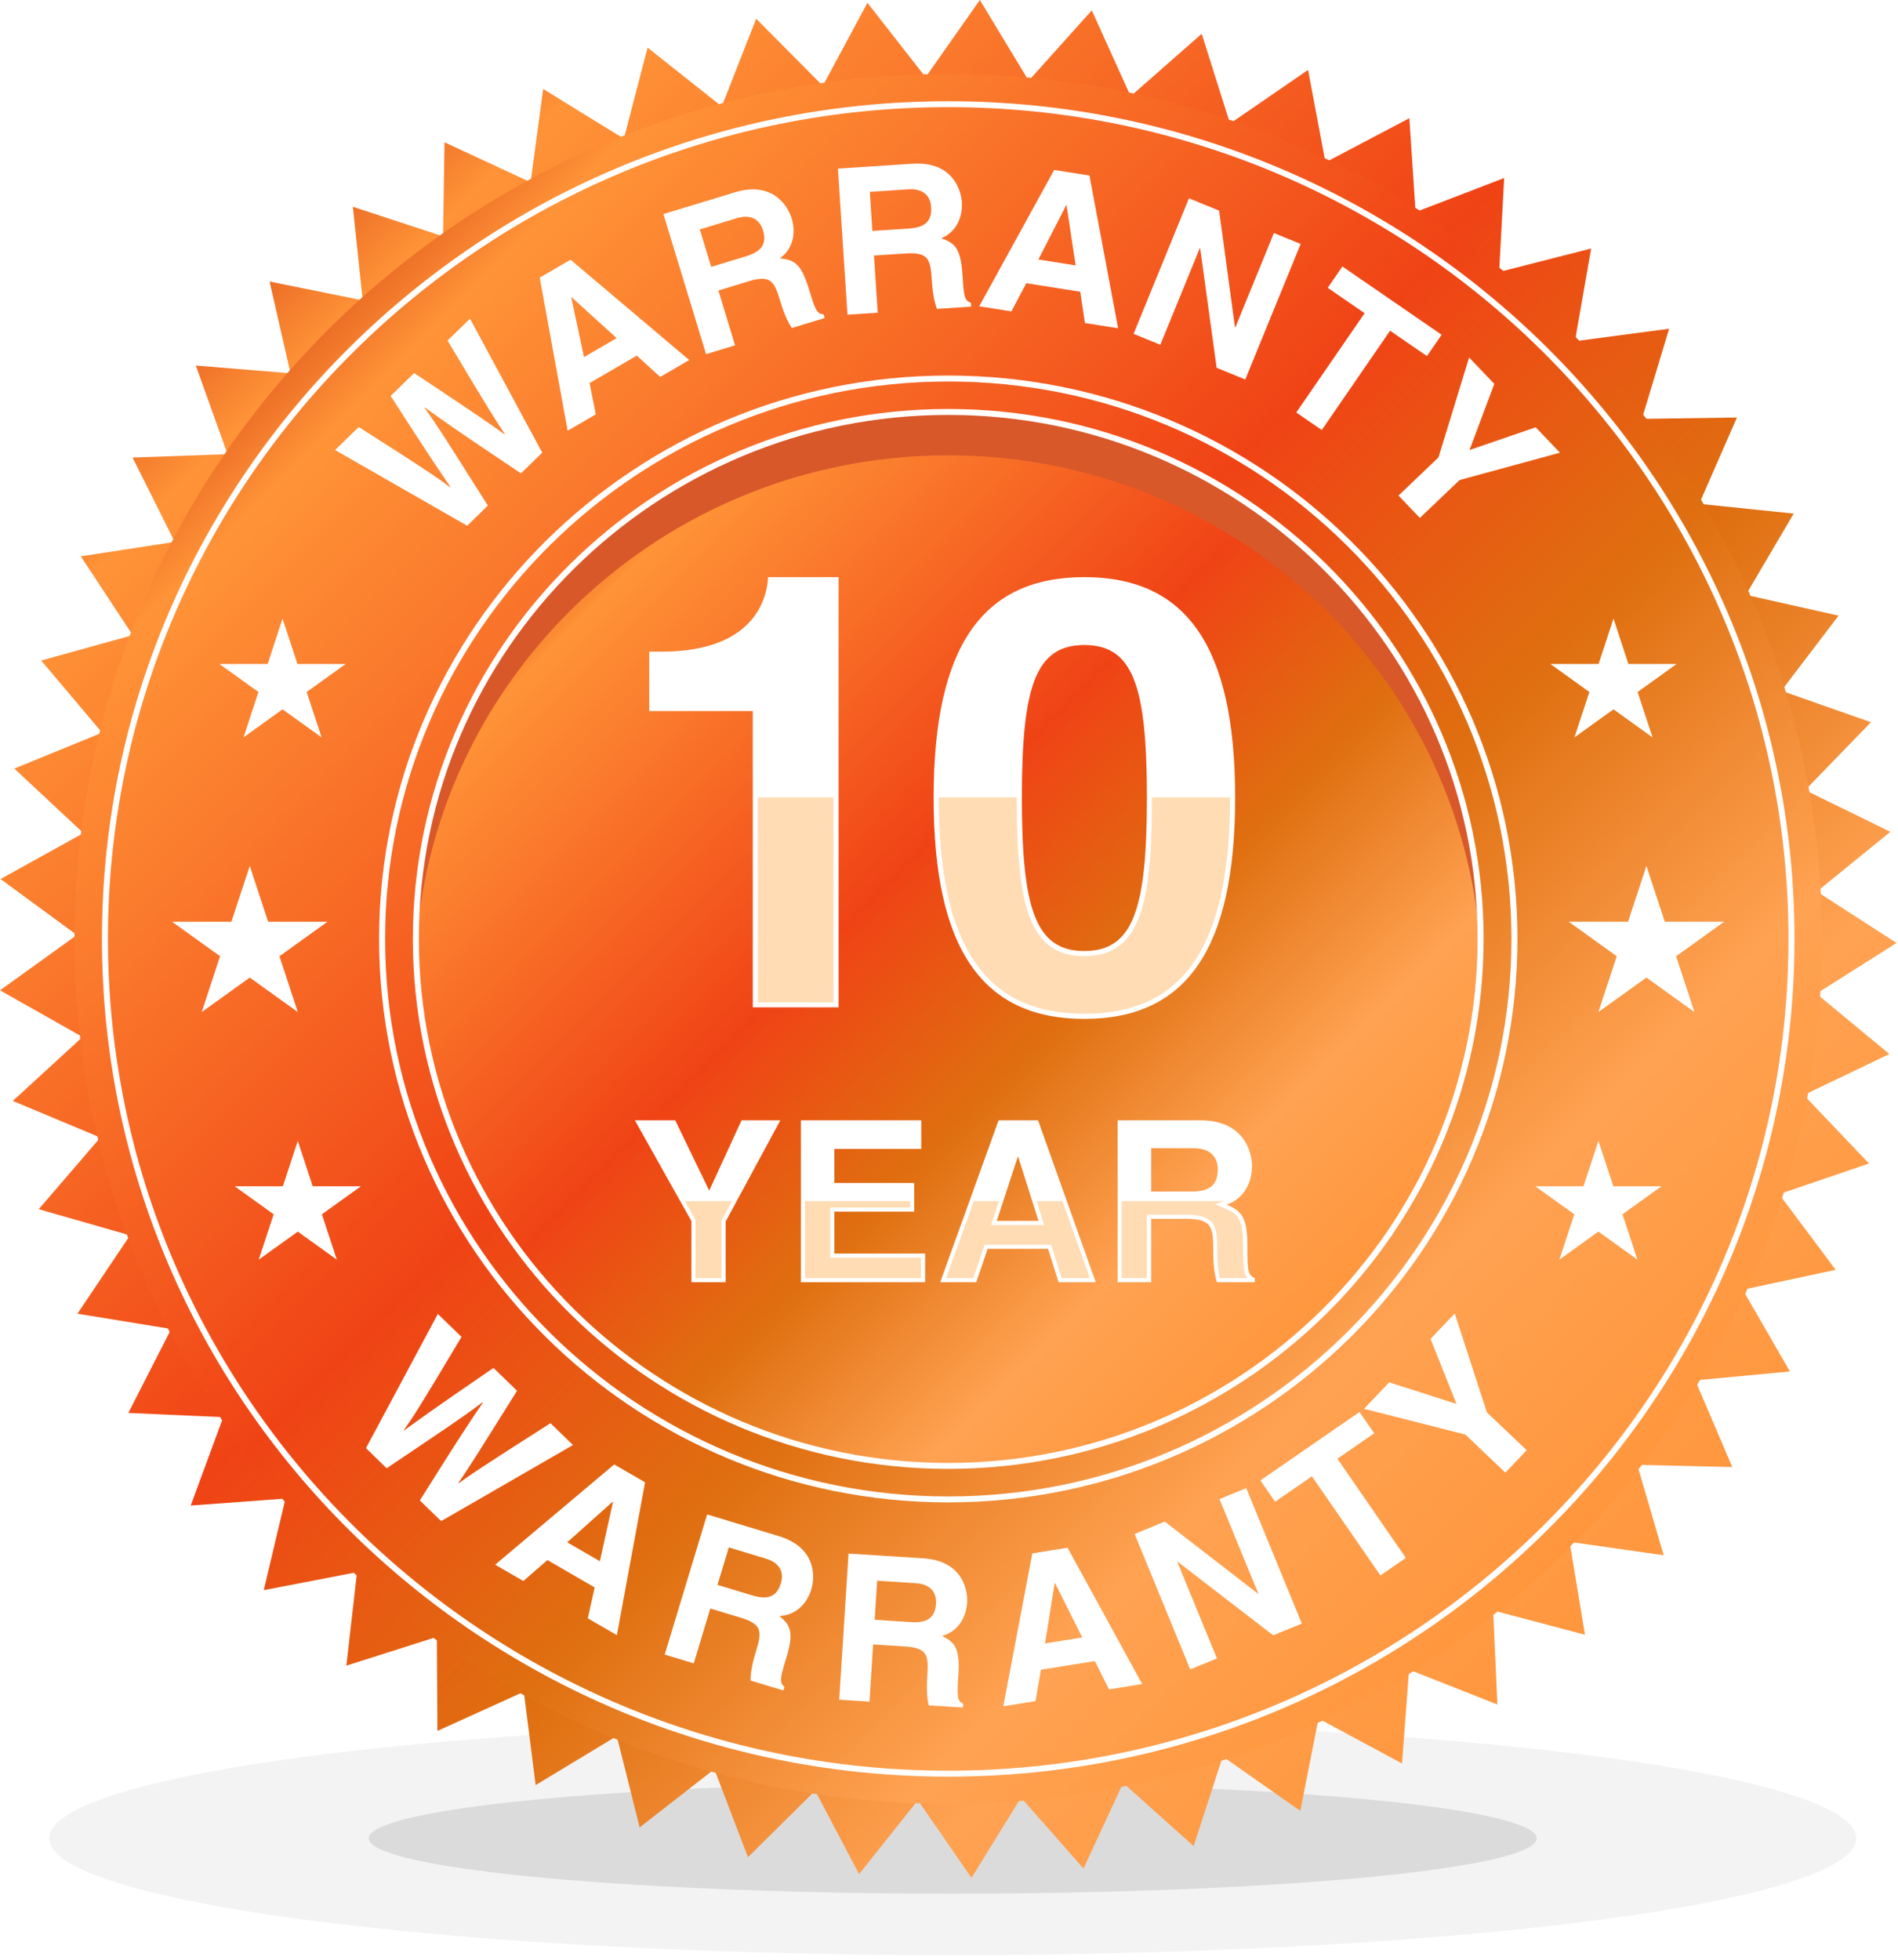 <svg xmlns="http://www.w3.org/2000/svg" fill="none" viewBox="0 0 216 223" height="223" width="216">
<ellipse fill-opacity="0.05" fill="black" ry="13.291" rx="102.829" cy="209.15" cx="108.422"></ellipse>
<g filter="url(#filter0_f_17163_4262)">
<ellipse fill-opacity="0.1" fill="black" ry="6.296" rx="66.454" cy="209.155" cx="108.423"></ellipse>
</g>
<path fill="url(#paint0_linear_17163_4262)" d="M186.327 166.661L189.33 176.944L178.624 175.427L180.377 185.99L169.927 183.233L170.406 193.925L160.358 189.963L159.555 200.638L150.053 195.527L147.98 206.033L139.154 199.846L135.84 210.035L127.816 202.859L123.307 212.588L116.197 204.524L110.558 213.657L104.461 204.817L97.769 213.226L92.772 203.734L85.123 211.301L81.294 201.291L72.795 207.909L70.189 197.521L60.958 203.099L59.613 192.478L49.78 196.936L49.714 186.233L39.417 189.509L40.631 178.873L30.014 180.92L32.49 170.501L21.704 171.292L25.408 161.236L14.603 160.758L19.482 151.206L8.811 149.466L14.797 140.553L4.408 137.577L11.418 129.426L1.457 125.255L9.393 117.982L0 112.675L8.748 106.381L0.057 100.012L9.496 94.787L1.626 87.445L11.624 83.361L4.686 75.149L15.101 72.264L9.194 63.298L19.882 61.653L15.088 52.059L25.896 51.675L22.282 41.587L33.061 42.473L30.678 32.031L41.276 34.172L40.158 23.525L50.425 26.892L50.587 16.189L60.38 20.733L61.82 10.124L71.001 15.782L73.699 5.417L82.139 12.11L86.056 2.133L93.638 9.767L98.719 0.319L105.335 8.787L111.512 0L117.069 9.182L124.251 1.18L128.672 10.948L136.761 3.843L139.983 14.06L148.864 7.951L150.842 18.474L160.391 13.448L161.099 24.129L171.181 20.255L170.607 30.943L181.081 28.276L179.234 38.823L189.953 37.402L186.858 47.657L197.673 47.5L193.374 57.322L204.132 58.432L198.689 67.682L209.238 70.043L202.727 78.591L212.921 82.17L205.435 89.896L215.128 94.642L206.772 101.438L215.83 107.287L206.72 113.056L215.016 119.924L205.28 124.587L212.696 132.377L202.472 135.867L208.905 144.472L198.336 146.741L203.696 156.037L192.929 157.053L197.14 166.912L186.327 166.661Z"></path>
<path fill="url(#paint1_linear_17163_4262)" d="M107.913 205.232C162.83 205.232 207.349 161.175 207.349 106.827C207.349 52.479 162.83 8.422 107.913 8.422C52.996 8.422 8.477 52.479 8.477 106.827C8.477 161.175 52.996 205.232 107.913 205.232Z"></path>
<path fill="url(#paint2_linear_17163_4262)" d="M107.913 166.842C141.443 166.842 168.624 139.972 168.624 106.827C168.624 73.682 141.443 46.812 107.913 46.812C74.384 46.812 47.203 73.682 47.203 106.827C47.203 139.972 74.384 166.842 107.913 166.842Z"></path>
<path fill="#D8582A" d="M107.913 51.805C140.596 51.805 167.243 77.337 168.567 109.323C168.601 108.495 168.624 107.664 168.624 106.827C168.624 73.683 141.442 46.812 107.913 46.812C74.385 46.812 47.203 73.683 47.203 106.827C47.203 107.664 47.225 108.495 47.26 109.323C48.584 77.336 75.231 51.805 107.913 51.805Z"></path>
<path fill="white" d="M107.911 202.137C54.805 202.137 11.602 159.381 11.602 106.826C11.602 54.271 54.806 11.516 107.911 11.516C161.017 11.516 204.22 54.272 204.22 106.826C204.22 159.38 161.017 202.137 107.911 202.137ZM107.911 12.191C55.182 12.191 12.284 54.644 12.284 106.825C12.284 159.006 55.182 201.459 107.911 201.459C160.64 201.459 203.538 159.006 203.538 106.825C203.538 54.644 160.64 12.191 107.911 12.191Z"></path>
<path fill="white" d="M107.912 167.122C74.316 167.122 46.984 140.074 46.984 106.827C46.984 73.579 74.316 46.531 107.912 46.531C141.508 46.531 168.84 73.579 168.84 106.827C168.84 140.074 141.508 167.122 107.912 167.122ZM107.912 47.207C74.694 47.207 47.668 73.953 47.668 106.827C47.668 139.701 74.694 166.446 107.912 166.446C141.131 166.446 168.156 139.701 168.156 106.827C168.156 73.953 141.131 47.207 107.912 47.207Z"></path>
<path fill="white" d="M107.917 170.935C72.199 170.935 43.141 142.178 43.141 106.831C43.141 71.484 72.199 42.727 107.917 42.727C143.633 42.727 172.692 71.483 172.692 106.831C172.692 142.178 143.635 170.935 107.917 170.935ZM107.917 43.404C72.576 43.404 43.824 71.858 43.824 106.832C43.824 141.807 72.576 170.26 107.917 170.26C143.257 170.26 172.01 141.805 172.01 106.832C172.01 71.857 143.257 43.404 107.917 43.404Z"></path>
<path fill="white" d="M73.883 74.144H75.278C84.693 74.144 87.204 69.318 87.413 65.664H95.434V114.614H85.669V80.901H73.883V74.144Z"></path>
<path fill="white" d="M123.407 65.664C135.054 65.664 140.564 73.593 140.564 90.759C140.564 107.926 135.054 115.924 123.407 115.924C111.759 115.924 106.25 107.926 106.25 90.759C106.25 73.593 111.759 65.664 123.407 65.664ZM123.407 108.202C128.987 108.202 130.521 103.376 130.521 90.76C130.521 78.144 128.987 73.386 123.407 73.386C117.827 73.386 116.293 78.144 116.293 90.76C116.293 103.376 117.827 108.202 123.407 108.202Z"></path>
<path fill="url(#paint3_linear_17163_4262)" d="M86.255 114.03V80.317H74.469V74.73H75.278C79.65 74.73 82.985 73.713 85.192 71.708C87.112 69.964 87.766 67.865 87.951 66.25H94.85V114.03H86.255Z"></path>
<path fill="url(#paint4_linear_17163_4262)" d="M123.408 115.34C117.73 115.34 113.655 113.414 110.945 109.451C108.18 105.406 106.836 99.293 106.836 90.76C106.836 82.235 108.18 76.134 110.945 72.106C113.649 68.166 117.727 66.25 123.408 66.25C129.091 66.25 133.168 68.166 135.872 72.106C138.637 76.134 139.981 82.235 139.981 90.76C139.981 99.291 138.637 105.405 135.872 109.451C133.164 113.413 129.087 115.34 123.408 115.34ZM123.408 72.802C120.336 72.802 118.368 74.176 117.214 77.129C116.16 79.829 115.709 83.905 115.709 90.76C115.709 97.624 116.158 101.71 117.213 104.424C118.369 107.401 120.337 108.787 123.407 108.787C126.477 108.787 128.446 107.401 129.602 104.424C130.656 101.709 131.106 97.622 131.106 90.76C131.106 83.905 130.656 79.829 129.601 77.129C128.449 74.176 126.481 72.802 123.408 72.802Z"></path>
<path fill="white" d="M82.58 145.882H78.687V138.929L72.25 127.461H76.843L80.711 135.465L84.396 127.461H88.808L82.579 138.981V145.882H82.58Z"></path>
<path fill="white" d="M104.845 130.719H94.956V134.592H104.039V137.851H94.956V142.624H105.285V145.883H91.141V127.461H104.845V130.719Z"></path>
<path fill="white" d="M111.101 145.883H107L113.644 127.461H118.134L124.7 145.883H120.471L119.277 142.085H112.4L111.101 145.883ZM113.437 138.904H118.187L115.876 131.618H115.824L113.437 138.904Z"></path>
<path fill="white" d="M127.195 127.461H136.616C141.573 127.461 142.482 131.079 142.482 132.67C142.482 134.697 141.444 136.441 139.601 137.056C141.133 137.723 141.963 138.288 141.963 141.726C141.963 144.42 141.963 145.087 142.793 145.395V145.883H138.485C138.226 145.011 138.069 144.061 138.069 142.162C138.069 139.648 137.914 138.673 135.033 138.673H131.011V145.883H127.195V127.461ZM135.579 135.568C137.604 135.568 138.59 134.875 138.59 133.055C138.59 132.08 138.149 130.643 135.865 130.643H131.012V135.568H135.579Z"></path>
<path fill="url(#paint5_linear_17163_4262)" d="M79.157 145.416V138.811L73.055 127.938H76.547L80.72 136.577L84.698 127.938H88.016L82.106 138.867V145.416H79.157Z"></path>
<path fill="url(#paint6_linear_17163_4262)" d="M91.609 145.416V127.938H104.369V130.253H94.48V135.07H103.565V137.386H94.48V143.101H104.811V145.416H91.609Z"></path>
<path fill="url(#paint7_linear_17163_4262)" d="M120.816 145.415L119.623 141.617H112.061L110.764 145.415H107.672L113.976 127.938H117.802L124.031 145.415H120.816ZM112.786 139.38H118.831L116.222 131.15H115.482L112.786 139.38Z"></path>
<path fill="url(#paint8_linear_17163_4262)" d="M138.834 145.415C138.645 144.674 138.531 143.792 138.531 142.166C138.531 139.637 138.368 138.205 135.023 138.205H130.528V145.415H127.656V127.938H136.606C141.848 127.938 142 132.189 142 132.674C142 134.576 141.019 136.087 139.442 136.613L138.277 137.003L139.402 137.493C140.698 138.058 141.48 138.399 141.48 141.73C141.48 143.85 141.48 144.862 141.957 145.415H138.834ZM130.529 136.044H135.569C137.064 136.044 139.051 135.735 139.051 133.058C139.051 132.382 138.82 130.174 135.854 130.174H130.529V136.044Z"></path>
<path fill="white" d="M38.133 51.201L40.824 48.582C48.73 53.611 49.691 54.295 51.237 55.445L51.271 55.412C50.276 53.953 49.28 52.559 44.456 45.047L47.13 42.445C54.919 47.621 55.652 48.138 57.425 49.422L57.459 49.389C56.561 48.062 55.76 46.835 50.932 38.745L53.488 36.258L61.71 51.501L59.287 53.859C52.346 49.217 50.995 48.266 48.359 46.365L48.325 46.398C50.188 49.052 50.828 50.113 55.52 57.525L53.165 59.817L38.133 51.201Z"></path>
<path fill="white" d="M67.806 47.143L64.601 49.006L61.422 31.587L64.931 29.547L78.436 40.964L75.129 42.887L72.47 40.461L67.094 43.587L67.806 47.143ZM66.46 40.627L70.172 38.468L65.055 33.823L65.014 33.846L66.46 40.627Z"></path>
<path fill="white" d="M75.5 24.357L83.649 21.877C87.938 20.572 89.676 23.463 90.095 24.838C90.629 26.591 90.19 28.374 88.759 29.392C90.259 29.566 91.127 29.835 92.032 32.809C92.741 35.139 92.917 35.717 93.717 35.764L93.845 36.185L90.118 37.32C89.664 36.634 89.279 35.854 88.779 34.212C88.117 32.037 87.726 31.235 85.234 31.994L81.754 33.052L83.653 39.288L80.353 40.292L75.5 24.357ZM84.887 29.163C86.638 28.63 87.309 27.771 86.829 26.195C86.572 25.351 85.812 24.225 83.836 24.826L79.638 26.103L80.936 30.364L84.887 29.163Z"></path>
<path fill="white" d="M95.359 19.182L103.861 18.628C108.334 18.337 109.367 21.547 109.461 22.983C109.58 24.812 108.746 26.447 107.12 27.111C108.541 27.623 109.324 28.084 109.527 31.186C109.685 33.617 109.725 34.218 110.493 34.447L110.521 34.887L106.633 35.141C106.348 34.368 106.151 33.522 106.04 31.808C105.891 29.54 105.693 28.669 103.094 28.838L99.463 29.075L99.888 35.58L96.445 35.804L95.359 19.182ZM103.401 26.004C105.228 25.885 106.077 25.202 105.969 23.558C105.912 22.678 105.429 21.408 103.368 21.543L98.989 21.828L99.279 26.272L103.401 26.004Z"></path>
<path fill="white" d="M115.1 35.429L111.438 34.85L119.972 19.336L123.982 19.97L127.247 37.349L123.469 36.752L122.939 33.192L116.796 32.222L115.1 35.429ZM118.171 29.526L122.413 30.196L121.378 23.363L121.332 23.356L118.171 29.526Z"></path>
<path fill="white" d="M144.977 26.514L148.019 27.758L141.717 43.177L138.458 41.845L136.586 28.248L136.543 28.23L132.05 39.225L129.008 37.981L135.309 22.562L138.741 23.965L140.545 37.233L140.588 37.251L144.977 26.514Z"></path>
<path fill="white" d="M150.424 48.926L147.523 46.931L155.297 35.634L151.101 32.748L152.771 30.32L164.062 38.087L162.392 40.515L158.196 37.628L150.424 48.926Z"></path>
<path fill="white" d="M161.587 58.928L159.156 56.382L163.705 52.042L167.19 40.672L170.057 43.677L167.234 51.204L174.772 48.617L177.526 51.504L166.102 54.62L161.587 58.928Z"></path>
<path fill="white" d="M49.827 149.492L52.522 152.106C47.723 160.153 47.067 161.133 45.962 162.711L45.996 162.744C47.426 161.708 48.791 160.672 56.162 155.635L58.84 158.233C53.89 166.166 53.394 166.913 52.161 168.724L52.195 168.757C53.495 167.82 54.7 166.983 62.648 161.925L65.208 164.408L50.206 173.065L47.781 170.712C52.221 163.642 53.133 162.264 54.957 159.573L54.923 159.54C52.323 161.479 51.281 162.149 44.006 167.052L41.648 164.765L49.827 149.492Z"></path>
<path fill="white" d="M59.561 179.879L56.352 178.021L69.898 166.617L73.412 168.651L70.203 186.04L66.893 184.123L67.678 180.611L62.296 177.494L59.561 179.879ZM64.551 175.478L68.267 177.629L69.761 170.882L69.72 170.858L64.551 175.478Z"></path>
<path fill="white" d="M80.474 172.305L88.628 174.771C92.917 176.069 92.757 179.437 92.34 180.814C91.809 182.568 90.453 183.807 88.698 183.857C89.848 184.835 90.419 185.54 89.519 188.516C88.813 190.848 88.639 191.425 89.276 191.909L89.149 192.331L85.419 191.203C85.423 190.38 85.537 189.518 86.034 187.875C86.693 185.699 86.813 184.815 84.32 184.061L80.838 183.007L78.951 189.247L75.648 188.248L80.474 172.305ZM85.606 181.516C87.358 182.046 88.393 181.705 88.87 180.128C89.125 179.284 89.119 177.926 87.143 177.328L82.943 176.057L81.653 180.32L85.606 181.516Z"></path>
<path fill="white" d="M96.566 176.758L105.067 177.298C109.54 177.582 110.153 180.899 110.061 182.335C109.944 184.164 108.908 185.678 107.21 186.129C108.553 186.819 109.271 187.376 109.072 190.478C108.917 192.909 108.88 193.512 109.612 193.837L109.583 194.277L105.695 194.03C105.511 193.229 105.426 192.362 105.535 190.649C105.678 188.38 105.595 187.491 102.995 187.326L99.365 187.095L98.951 193.601L95.508 193.383L96.566 176.758ZM103.665 184.555C105.492 184.671 106.421 184.102 106.526 182.458C106.582 181.578 106.266 180.257 104.205 180.125L99.826 179.847L99.543 184.292L103.665 184.555Z"></path>
<path fill="white" d="M117.841 193.545L114.18 194.129L117.485 176.734L121.494 176.094L129.986 191.607L126.208 192.21L124.6 188.99L118.458 189.97L117.841 193.545ZM118.932 186.981L123.173 186.304L120.071 180.127L120.024 180.135L118.932 186.981Z"></path>
<path fill="white" d="M138.786 170.56L141.826 169.312L148.154 184.721L144.897 186.059L134.023 177.683L133.98 177.701L138.493 188.689L135.453 189.937L129.125 174.528L132.555 173.119L143.149 181.31L143.192 181.291L138.786 170.56Z"></path>
<path fill="white" d="M159.991 177.25L157.094 179.249L149.303 167.967L145.111 170.86L143.438 168.435L154.717 160.648L156.391 163.073L152.199 165.966L159.991 177.25Z"></path>
<path fill="white" d="M173.742 164.999L171.317 167.55L166.761 163.217L155.234 160.286L158.097 157.277L165.753 159.732L162.804 152.328L165.553 149.438L169.22 160.697L173.742 164.999Z"></path>
<path fill="white" d="M28.424 98.516L30.512 104.868H37.27L31.802 108.795L33.89 115.148L28.424 111.222L22.956 115.148L25.044 108.795L19.578 104.868H26.335L28.424 98.516Z"></path>
<path fill="white" d="M32.154 70.383L33.851 75.544H39.34L34.899 78.734L36.596 83.894L32.154 80.704L27.714 83.894L29.41 78.734L24.969 75.544H30.458L32.154 70.383Z"></path>
<path fill="white" d="M33.889 129.805L35.585 134.966H41.074L36.634 138.155L38.329 143.316L33.889 140.126L29.448 143.316L31.143 138.155L26.703 134.966H32.192L33.889 129.805Z"></path>
<path fill="white" d="M187.369 98.516L185.281 104.868H178.523L183.99 108.795L181.902 115.148L187.369 111.222L192.836 115.148L190.747 108.795L196.215 104.868H189.457L187.369 98.516Z"></path>
<path fill="white" d="M183.623 70.383L181.927 75.544H176.438L180.878 78.734L179.181 83.894L183.623 80.704L188.063 83.894L186.367 78.734L190.807 75.544H185.318L183.623 70.383Z"></path>
<path fill="white" d="M181.904 129.805L180.208 134.966H174.719L179.159 138.155L177.463 143.316L181.904 140.126L186.345 143.316L184.648 138.155L189.09 134.966H183.601L181.904 129.805Z"></path>
<defs>
<filter color-interpolation-filters="sRGB" filterUnits="userSpaceOnUse" height="21.029" width="141.346" y="198.64" x="37.749" id="filter0_f_17163_4262">
<feFlood result="BackgroundImageFix" flood-opacity="0"></feFlood>
<feBlend result="shape" in2="BackgroundImageFix" in="SourceGraphic" mode="normal"></feBlend>
<feGaussianBlur result="effect1_foregroundBlur_17163_4262" stdDeviation="2.11"></feGaussianBlur>
</filter>
<linearGradient gradientUnits="userSpaceOnUse" y2="189.781" x2="191.195" y1="20.93" x1="22.127" id="paint0_linear_17163_4262">
<stop stop-color="#D1380F"></stop>
<stop stop-color="#FF9337" offset="0.097"></stop>
<stop stop-color="#F04315" offset="0.439"></stop>
<stop stop-color="#DF6F10" offset="0.626"></stop>
<stop stop-color="#FFA252" offset="0.809"></stop>
<stop stop-color="#FF9337" offset="1"></stop>
</linearGradient>
<linearGradient gradientUnits="userSpaceOnUse" y2="183.286" x2="184.602" y1="27.702" x1="28.865" id="paint1_linear_17163_4262">
<stop stop-color="#D1380F"></stop>
<stop stop-color="#FF9337" offset="0.097"></stop>
<stop stop-color="#F04315" offset="0.439"></stop>
<stop stop-color="#DF6F10" offset="0.626"></stop>
<stop stop-color="#FFA252" offset="0.809"></stop>
<stop stop-color="#FF9337" offset="1"></stop>
</linearGradient>
<linearGradient gradientUnits="userSpaceOnUse" y2="153.562" x2="154.631" y1="58.571" x1="59.651" id="paint2_linear_17163_4262">
<stop stop-color="#D1380F"></stop>
<stop stop-color="#FF9337" offset="0.097"></stop>
<stop stop-color="#F04315" offset="0.439"></stop>
<stop stop-color="#DF6F10" offset="0.626"></stop>
<stop stop-color="#FFA252" offset="0.809"></stop>
<stop stop-color="#FF9337" offset="1"></stop>
</linearGradient>
<linearGradient gradientUnits="userSpaceOnUse" y2="115.34" x2="107.222" y1="66.25" x1="107.222" id="paint3_linear_17163_4262">
<stop stop-color="white" offset="0.497"></stop>
<stop stop-color="#FFDCB3" offset="0.5"></stop>
</linearGradient>
<linearGradient gradientUnits="userSpaceOnUse" y2="115.34" x2="107.228" y1="66.25" x1="107.228" id="paint4_linear_17163_4262">
<stop stop-color="white" offset="0.497"></stop>
<stop stop-color="#FFDCB3" offset="0.5"></stop>
</linearGradient>
<linearGradient gradientUnits="userSpaceOnUse" y2="145.416" x2="107.53" y1="127.938" x1="107.53" id="paint5_linear_17163_4262">
<stop stop-color="white" offset="0.497"></stop>
<stop stop-color="#FFDCB3" offset="0.5"></stop>
</linearGradient>
<linearGradient gradientUnits="userSpaceOnUse" y2="145.416" x2="107.525" y1="127.938" x1="107.525" id="paint6_linear_17163_4262">
<stop stop-color="white" offset="0.497"></stop>
<stop stop-color="#FFDCB3" offset="0.5"></stop>
</linearGradient>
<linearGradient gradientUnits="userSpaceOnUse" y2="145.415" x2="107.531" y1="127.937" x1="107.531" id="paint7_linear_17163_4262">
<stop stop-color="white" offset="0.497"></stop>
<stop stop-color="#FFDCB3" offset="0.5"></stop>
</linearGradient>
<linearGradient gradientUnits="userSpaceOnUse" y2="145.415" x2="107.525" y1="127.937" x1="107.525" id="paint8_linear_17163_4262">
<stop stop-color="white" offset="0.497"></stop>
<stop stop-color="#FFDCB3" offset="0.5"></stop>
</linearGradient>
</defs>
</svg>
